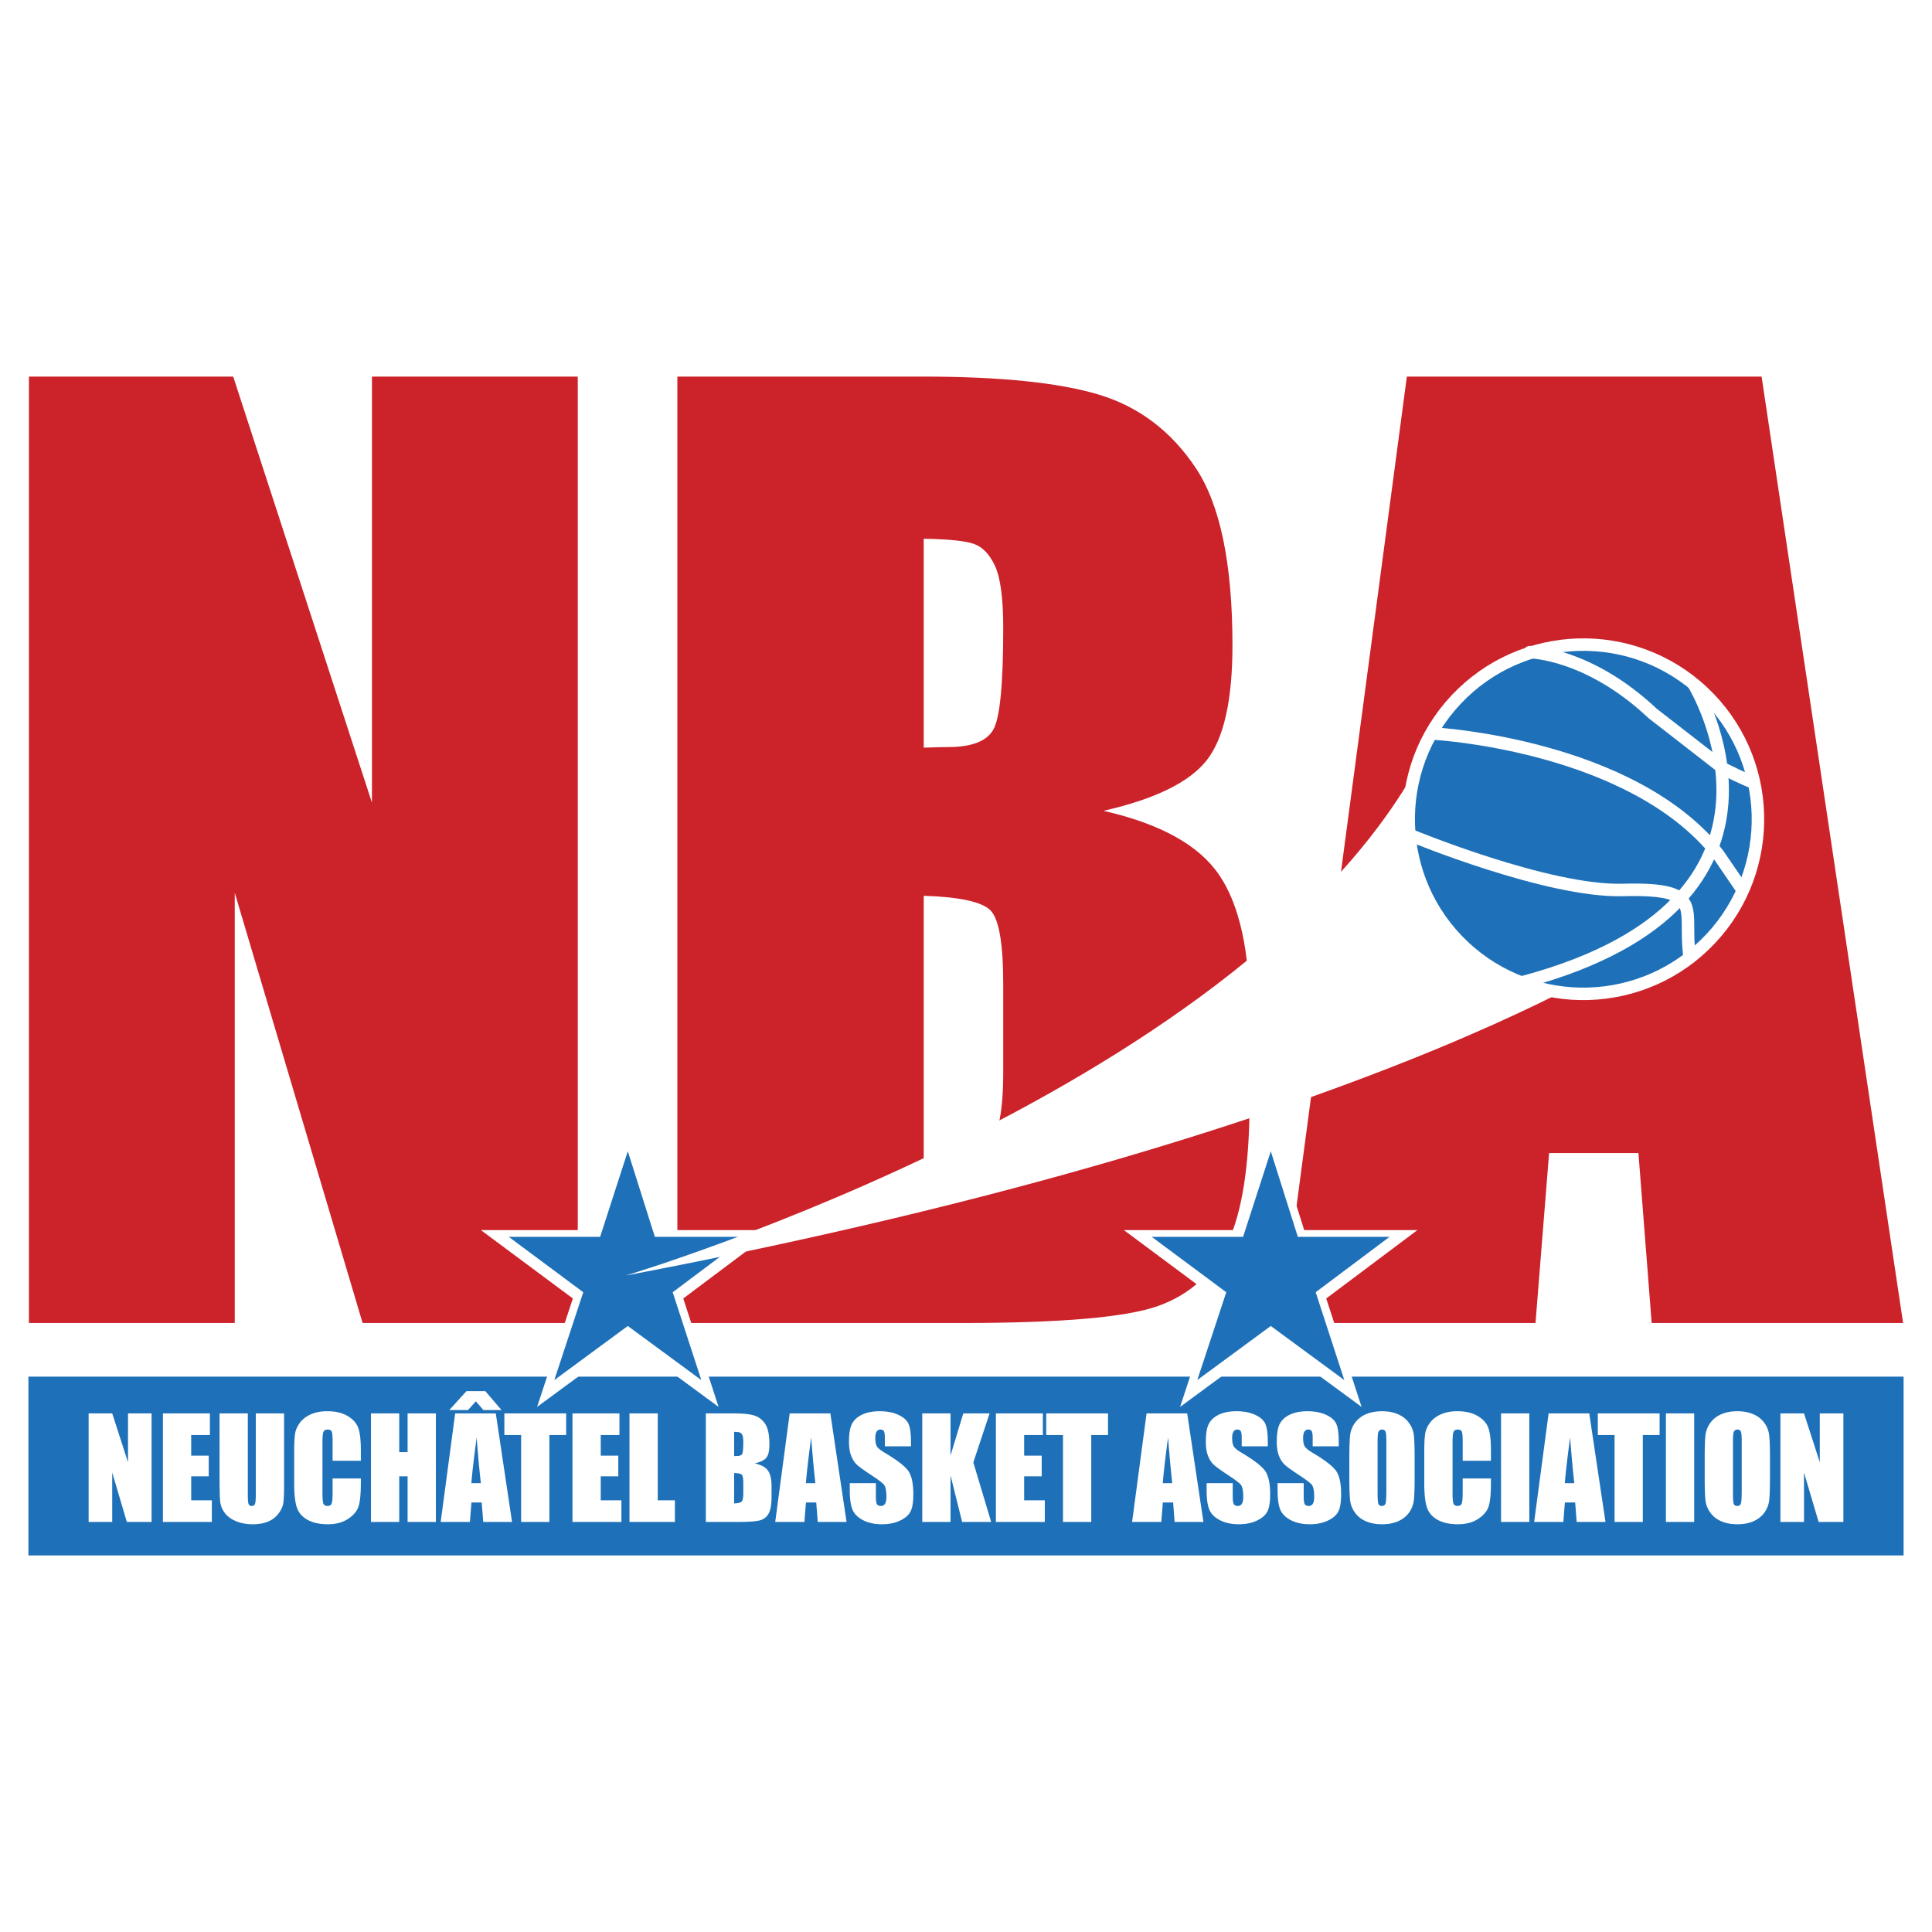 <svg xmlns="http://www.w3.org/2000/svg" width="2500" height="2500" viewBox="0 0 192.756 192.756"><path fill-rule="evenodd" clip-rule="evenodd" fill="#fff" d="M0 0h192.756v192.756H0V0z"/><path fill-rule="evenodd" clip-rule="evenodd" fill="#1e71b8" d="M189.922 155.186H2.834v-17.838h187.088v17.838z"/><path fill-rule="evenodd" clip-rule="evenodd" fill="#fff" d="M15.124 141.014v10.83h-2.47l-1.458-4.924v4.924H8.843v-10.83h2.353l1.575 4.877v-4.877h2.353zM16.255 141.014h4.687v2.158h-1.867v2.06h1.75v2.061h-1.75v2.393h2.061v2.158h-4.881v-10.83zM28.342 141.014v7.24c0 .822-.027 1.398-.081 1.732-.053.332-.211.672-.475 1.023a2.444 2.444 0 0 1-1.039.797c-.431.18-.938.27-1.521.27-.646 0-1.217-.105-1.711-.32-.495-.213-.864-.492-1.109-.836a2.32 2.32 0 0 1-.434-1.088c-.045-.381-.067-1.184-.067-2.406v-6.412h2.82v8.131c0 .473.025.775.075.906.051.133.153.199.307.199.176 0 .289-.072.339-.219.051-.145.077-.488.077-1.027v-7.99h2.819zM36.003 145.738h-2.819v-1.883c0-.547-.03-.889-.09-1.025-.06-.135-.189-.203-.393-.203-.23 0-.375.082-.437.248-.062.166-.092.521-.092 1.07v5.033c0 .525.03.869.092 1.031.062.16.201.24.417.24.207 0 .341-.08.406-.242.063-.16.096-.539.096-1.135v-1.365h2.819v.422c0 1.121-.079 1.916-.237 2.385-.159.469-.508.881-1.05 1.234-.541.352-1.208.527-2.001.527-.824 0-1.503-.148-2.038-.447-.535-.299-.89-.711-1.064-1.24-.173-.527-.26-1.322-.26-2.383v-3.162c0-.779.027-1.365.08-1.756.054-.389.212-.766.478-1.125.265-.361.633-.645 1.103-.854.47-.207 1.011-.311 1.621-.311.829 0 1.513.16 2.051.48.54.32.893.721 1.063 1.197.169.48.254 1.223.254 2.234v1.03h.001zM43.486 141.014v10.83h-2.82v-4.551h-.835v4.551h-2.82v-10.83h2.82v3.869h.835v-3.869h2.82zM47.03 147.975c.07-.953.247-2.473.526-4.559.141 1.818.28 3.336.419 4.559h-.945zm-1.618-6.961l-1.444 10.83h2.912l.157-1.943h1.024l.151 1.943h2.873l-1.619-10.83h-4.054zm2.815-.332h1.809l-1.614-1.885h-1.886l-1.711 1.885h1.867l.787-.875.748.875zM56.485 141.014v2.158h-1.673v8.672h-2.819v-8.672h-1.672v-2.158h6.164zM57.117 141.014h4.686v2.158h-1.866v2.06h1.75v2.061h-1.75v2.393h2.061v2.158h-4.881v-10.83zM65.624 141.014v8.672h1.711v2.158h-4.531v-10.83h2.82zM74.012 147.131c.098.098.146.379.146.844v1.012c0 .438-.053.711-.162.822-.108.113-.358.174-.752.188v-3.033c.416.013.671.069.768.167zm-3.588 4.713h3.257c1.131 0 1.881-.064 2.246-.193.366-.129.632-.371.8-.721.167-.354.251-.895.251-1.627v-1.002c0-.705-.117-1.227-.349-1.568-.233-.34-.677-.584-1.331-.732.582-.133.972-.324 1.169-.576.198-.248.296-.691.296-1.326 0-.936-.139-1.615-.42-2.037-.28-.422-.647-.701-1.104-.84s-1.127-.207-2.013-.207h-2.803v10.829h.001zm3.4-8.922c.1.035.18.121.242.256.062.137.092.375.092.715 0 .643-.038 1.033-.111 1.168-.075.137-.25.205-.524.205-.066 0-.159.002-.278.006v-2.41c.286.003.479.023.579.06zM80.405 147.975c.07-.953.246-2.473.526-4.559.141 1.818.279 3.336.418 4.559h-.944zm-1.617-6.961l-1.444 10.83h2.912l.155-1.943h1.025l.152 1.943h2.873l-1.618-10.83h-4.055zM90.887 144.299h-2.605v-.803c0-.375-.035-.613-.101-.715-.067-.104-.179-.154-.336-.154a.426.426 0 0 0-.386.207c-.086.139-.13.348-.13.631 0 .359.049.633.146.816.094.182.359.402.795.66 1.25.744 2.038 1.355 2.364 1.832.325.479.488 1.248.488 2.309 0 .77-.09 1.338-.271 1.705-.18.365-.528.672-1.045.92-.517.246-1.118.369-1.804.369-.752 0-1.396-.141-1.928-.426s-.88-.648-1.045-1.09c-.164-.441-.247-1.066-.247-1.877v-.709h2.605v1.318c0 .406.037.666.109.783.073.115.204.174.39.174a.455.455 0 0 0 .416-.223c.09-.146.136-.367.136-.656 0-.641-.086-1.059-.256-1.256-.177-.197-.613-.523-1.31-.98-.697-.459-1.158-.795-1.384-1.006-.226-.209-.413-.5-.561-.869s-.222-.842-.222-1.418c0-.828.105-1.436.317-1.818.21-.383.551-.684 1.022-.9.472-.215 1.041-.324 1.708-.324.729 0 1.352.119 1.864.354.515.236.854.533 1.021.893.167.357.25.967.25 1.826v.427zM98.732 141.014l-1.623 4.89 1.78 5.94h-2.897l-1.158-4.643v4.643h-2.819v-10.83h2.819v4.207l1.274-4.207h2.624zM99.361 141.014h4.686v2.158h-1.867v2.06h1.75v2.061h-1.75v2.393h2.062v2.158h-4.881v-10.83zM110.547 141.014v2.158h-1.672v8.672h-2.82v-8.672h-1.672v-2.158h6.164zM116.012 147.975c.07-.953.246-2.473.525-4.559.141 1.818.281 3.336.42 4.559h-.945zm-1.619-6.961l-1.443 10.83h2.912l.156-1.943h1.025l.15 1.943h2.873l-1.619-10.83h-4.054zM126.492 144.299h-2.605v-.803c0-.375-.033-.613-.1-.715-.068-.104-.18-.154-.334-.154a.426.426 0 0 0-.387.207c-.088.139-.133.348-.133.631 0 .359.049.633.148.816.092.182.357.402.793.66 1.252.744 2.039 1.355 2.363 1.832.326.479.488 1.248.488 2.309 0 .77-.09 1.338-.27 1.705-.182.365-.529.672-1.047.92-.516.246-1.117.369-1.803.369-.754 0-1.395-.141-1.928-.426-.531-.285-.881-.648-1.045-1.09s-.248-1.066-.248-1.877v-.709h2.605v1.318c0 .406.037.666.111.783.072.115.201.174.389.174a.45.45 0 0 0 .414-.223c.092-.146.137-.367.137-.656 0-.641-.086-1.059-.256-1.256-.176-.197-.611-.523-1.309-.98-.697-.459-1.158-.795-1.385-1.006-.227-.209-.414-.5-.562-.869s-.221-.842-.221-1.418c0-.828.105-1.436.316-1.818s.553-.684 1.023-.9c.471-.215 1.041-.324 1.709-.324.729 0 1.35.119 1.863.354.514.236.854.533 1.02.893.168.357.25.967.25 1.826v.427h.004zM133.572 144.299h-2.605v-.803c0-.375-.035-.613-.102-.715-.066-.104-.178-.154-.336-.154a.423.423 0 0 0-.385.207c-.088.139-.131.348-.131.631 0 .359.049.633.146.816.094.182.357.402.795.66 1.25.744 2.037 1.355 2.363 1.832.324.479.486 1.248.486 2.309 0 .77-.09 1.338-.27 1.705-.18.365-.529.672-1.045.92-.518.246-1.119.369-1.805.369-.752 0-1.395-.141-1.928-.426-.531-.285-.879-.648-1.045-1.09-.164-.441-.246-1.066-.246-1.877v-.709h2.605v1.318c0 .406.037.666.109.783.072.115.203.174.389.174s.324-.074.416-.223c.09-.146.135-.367.135-.656 0-.641-.086-1.059-.256-1.256-.176-.197-.611-.523-1.309-.98-.697-.459-1.158-.795-1.385-1.006-.225-.209-.412-.5-.561-.869s-.223-.842-.223-1.418c0-.828.105-1.436.316-1.818s.553-.684 1.023-.9c.473-.215 1.041-.324 1.709-.324.729 0 1.352.119 1.863.354.514.236.854.533 1.021.893.166.357.25.967.25 1.826v.427h.006zM138.316 148.783c0 .639-.025 1.043-.078 1.213-.055.168-.176.254-.365.254-.186 0-.305-.074-.355-.223-.051-.146-.076-.533-.076-1.164v-5.059c0-.559.039-.893.117-1.006a.375.375 0 0 1 .334-.172c.172 0 .287.07.342.211.057.141.082.463.082.967v4.979h-.001zm2.821-3.271c0-1.113-.027-1.893-.08-2.34-.055-.445-.221-.857-.502-1.236s-.652-.662-1.113-.852-.982-.285-1.562-.285c-.609 0-1.146.102-1.604.301a2.598 2.598 0 0 0-1.576 2.103c-.051.451-.076 1.221-.076 2.309v1.852c0 1.115.025 1.895.08 2.34.053.445.221.859.502 1.238.279.379.652.662 1.113.852s.98.283 1.561.283c.611 0 1.146-.1 1.605-.299.459-.203.824-.488 1.094-.863s.43-.787.48-1.24c.053-.451.078-1.223.078-2.311v-1.852zM148.752 145.738h-2.818v-1.883c0-.547-.029-.889-.09-1.025-.059-.135-.189-.203-.393-.203-.23 0-.375.082-.438.248-.061.166-.092.521-.092 1.07v5.033c0 .525.031.869.092 1.031.062.16.201.24.418.24.207 0 .342-.08.406-.242.064-.16.096-.539.096-1.135v-1.365h2.818v.422c0 1.121-.078 1.916-.236 2.385s-.508.881-1.051 1.234c-.541.352-1.207.527-2 .527-.824 0-1.504-.148-2.039-.447s-.889-.711-1.062-1.24c-.174-.527-.262-1.322-.262-2.383v-3.162c0-.779.027-1.365.082-1.756.053-.389.211-.766.477-1.125.266-.361.633-.645 1.102-.854.471-.207 1.012-.311 1.621-.311.83 0 1.514.16 2.053.48s.895.721 1.062 1.197c.17.48.254 1.223.254 2.234v1.03zM152.58 141.014v10.83h-2.82v-10.83h2.82zM156.123 147.975c.07-.953.248-2.473.527-4.559.141 1.818.279 3.336.418 4.559h-.945zm-1.617-6.961l-1.443 10.83h2.912l.154-1.943h1.025l.152 1.943h2.873l-1.619-10.83h-4.054zM165.578 141.014v2.158h-1.674v8.672h-2.818v-8.672h-1.672v-2.158h6.164zM169.029 141.014v10.83h-2.82v-10.83h2.82zM173.771 148.783c0 .639-.027 1.043-.08 1.213-.053.168-.176.254-.365.254-.186 0-.305-.074-.355-.223-.051-.146-.074-.533-.074-1.164v-5.059c0-.559.037-.893.115-1.006a.375.375 0 0 1 .334-.172c.172 0 .287.07.342.211.057.141.084.463.084.967v4.979h-.001zm2.819-3.271c0-1.113-.025-1.893-.08-2.34a2.557 2.557 0 0 0-.502-1.236c-.279-.379-.652-.662-1.113-.852s-.982-.285-1.561-.285c-.611 0-1.148.102-1.605.301a2.598 2.598 0 0 0-1.576 2.103c-.051.451-.076 1.221-.076 2.309v1.852c0 1.115.027 1.895.08 2.34.055.445.221.859.502 1.238.279.379.652.662 1.113.852s.98.283 1.562.283c.609 0 1.145-.1 1.604-.299.459-.203.824-.488 1.094-.863s.432-.787.482-1.24c.051-.451.076-1.223.076-2.311v-1.852zM183.914 141.014v10.83h-2.469l-1.459-4.924v4.924h-2.353v-10.83h2.353l1.575 4.877v-4.877h2.353z"/><path fill-rule="evenodd" clip-rule="evenodd" fill="#cc2229" d="M57.644 37.572v94.424H36.177L23.421 89.072v42.924H2.887V37.572h20.379L37.11 80.088V37.572h20.534zM97.188 54.272c.863.31 1.562 1.053 2.102 2.229.533 1.176.803 3.233.803 6.167 0 5.559-.324 8.928-.977 10.104-.65 1.176-2.166 1.764-4.542 1.764-.573 0-1.378.02-2.414.059V53.75c2.488.039 4.166.213 5.028.522zm-29.607 77.724h28.371c9.863 0 16.391-.562 19.574-1.693s5.502-3.236 6.961-6.314c1.455-3.08 2.186-7.818 2.186-14.211v-8.77c0-6.159-1.012-10.728-3.035-13.71-2.021-2.98-5.869-5.114-11.545-6.402 5.107-1.162 8.529-2.829 10.266-5 1.734-2.17 2.604-6.008 2.604-11.516 0-8.141-1.227-14.042-3.674-17.708-2.449-3.663-5.666-6.096-9.646-7.297-3.984-1.201-9.842-1.803-17.577-1.803H67.581v94.424zm31.245-41.162c.844.855 1.266 3.308 1.266 7.355v8.812c0 3.816-.471 6.211-1.408 7.184-.939.971-3.114 1.516-6.524 1.633V89.374c3.601.116 5.822.604 6.666 1.46zM140.363 37.572l-12.56 94.424h25.394l1.356-16.955h8.914l1.32 16.955h25.084l-14.117-94.424h-35.391z"/><path fill-rule="evenodd" clip-rule="evenodd" fill="#fff" d="M65.973 122.729h11.289l-9.093 6.82 3.525 10.82-9.054-6.664-9.055 6.664 3.569-10.82-9.174-6.82h11.249l3.411-10.545 3.333 10.545z"/><path fill-rule="evenodd" clip-rule="evenodd" fill="#1e71b8" d="M65.336 123.402h9.144l-7.365 5.524 2.856 8.765-7.334-5.398-7.334 5.398 2.889-8.765-7.43-5.524h9.113l2.762-8.541 2.699 8.541z"/><path fill-rule="evenodd" clip-rule="evenodd" fill="#fff" d="M130.123 122.729h11.289l-9.094 6.82 3.528 10.82-9.055-6.664-9.055 6.664 3.567-10.82-9.172-6.82h11.248l3.412-10.545 3.332 10.545z"/><path fill-rule="evenodd" clip-rule="evenodd" fill="#1e71b8" d="M129.486 123.402h9.145l-7.365 5.524 2.855 8.763-7.334-5.396-7.334 5.396 2.891-8.763-7.432-5.524h9.111l2.764-8.541 2.699 8.541z"/><path d="M62.434 127.258s63.387-18.865 80.07-52.843l9.676 18.451 13.613.358c0-.001-25.869 19.317-103.359 34.034z" fill-rule="evenodd" clip-rule="evenodd" fill="#fff"/><path d="M146.031 94.425c-7.012-6.595-7.348-17.621-.75-24.63 6.59-7.006 17.621-7.343 24.627-.75 7.008 6.593 7.344 17.622.75 24.629-6.596 7.008-17.621 7.344-24.627.751z" fill-rule="evenodd" clip-rule="evenodd" fill="#1e71b8" stroke="#fff" stroke-width="1.245" stroke-linecap="round" stroke-linejoin="round" stroke-miterlimit="2.613"/><path d="M152.635 65.064s5.805.052 12.248 6.114l7.166 5.572s2.221 1.11 2.828 1.291l-22.242-12.977z" fill-rule="evenodd" clip-rule="evenodd" fill="#1e71b8"/><path d="M152.635 65.064s5.805.052 12.248 6.114m0 0l7.166 5.572m0 0s2.221 1.11 2.828 1.291" fill="none" stroke="#fff" stroke-width="1.245" stroke-linecap="round" stroke-linejoin="round" stroke-miterlimit="2.613"/><path d="M140.822 83.371s13.574 5.618 21.068 5.421c8.402-.221 5.975 1.866 6.691 6.737l-27.759-12.158z" fill-rule="evenodd" clip-rule="evenodd" fill="#1e71b8"/><path d="M140.822 83.371s13.574 5.618 21.068 5.421c8.402-.221 5.975 1.866 6.691 6.737" fill="none" stroke="#fff" stroke-width="1.245" stroke-linecap="round" stroke-linejoin="round" stroke-miterlimit="2.613"/><path d="M143.211 73.203s19.574 1.114 28.18 11.987l2.451 3.584-30.631-15.571z" fill-rule="evenodd" clip-rule="evenodd" fill="#1e71b8"/><path d="M143.211 73.203s19.574 1.114 28.18 11.987m0-.001l2.451 3.584m-4.838-20.464s13.193 21.571-17.023 29.668" fill="none" stroke="#fff" stroke-width="1.245" stroke-linecap="round" stroke-linejoin="round" stroke-miterlimit="2.613"/></svg>